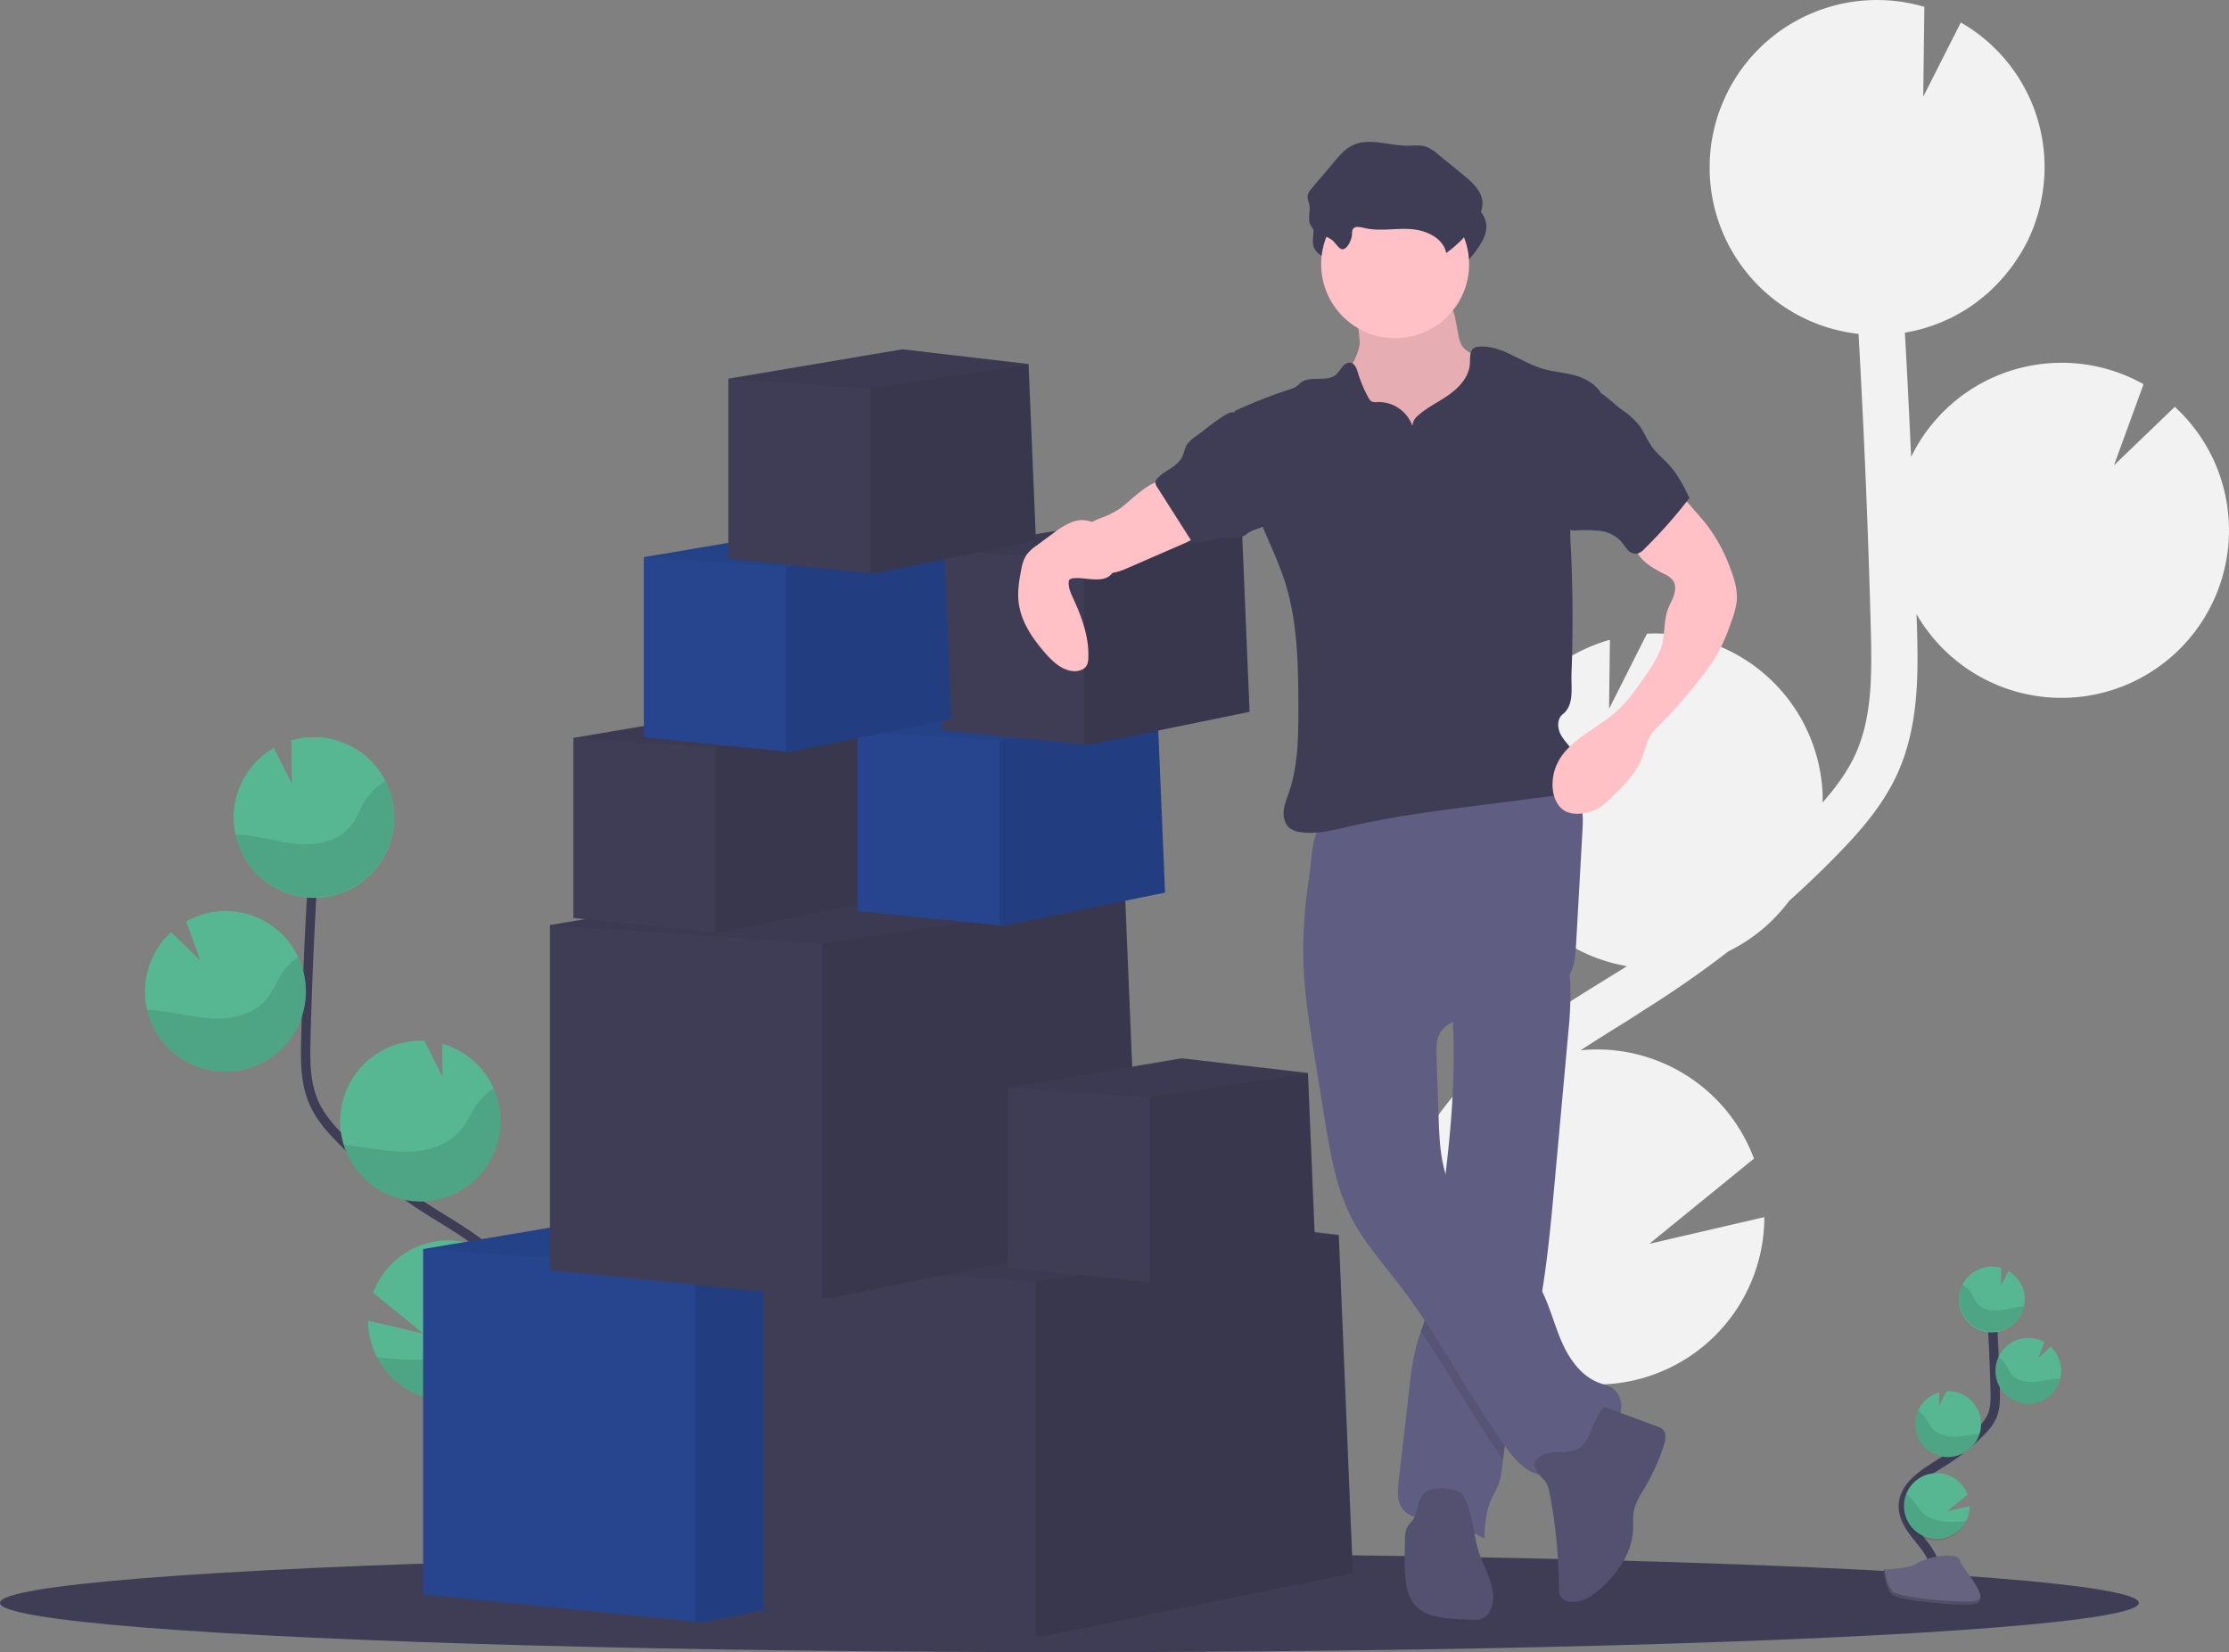 <svg id="ab82d996-d758-4a94-9ad9-9e4bd5f70489" xmlns="http://www.w3.org/2000/svg" viewBox="0 0 949.39 703.75"><rect x="0" y="0" width="949.39" height="703.75" fill="#808080" stroke="none"/><title>img_retaguarda_04</title><path d="M683.32,417.43l7.47-4.61c.71-.45,1.41-.93,2.13-1.38a71.36,71.36,0,0,1-59.18-67,70.56,70.56,0,0,1,6.16-32.5,71.46,71.46,0,0,1,45.81-39.52l-.37,29.4,16.15-32h.2a71.34,71.34,0,0,1,74.59,67.93h0c.06,1.36,0,2.7,0,4,5.62-6.41,10.72-13.28,14.1-20.81,6.84-15.25,7-32.52,6.43-53.51-1.08-41.6-2.87-83.51-5.21-125.3a71.31,71.31,0,0,1-63.35-67.49c-.1-2.19-.07-4.34,0-6.48a10.72,10.72,0,0,1,.08-1.6c.14-2.07.33-4.12.65-6.14a5.84,5.84,0,0,1,.18-1c.29-1.71.64-3.41,1.05-5.08.16-.62.31-1.25.48-1.87a54,54,0,0,1,1.69-5.38c.21-.59.46-1.16.68-1.74.51-1.3,1.06-2.58,1.64-3.85.31-.67.61-1.33.94-2,.08-.17.15-.34.24-.51h0A71.28,71.28,0,0,1,819.64,2.82l-.48,38.26,16-31.6a70.91,70.91,0,0,1,34,76.87h.08c-.11.51-.27,1-.39,1.5-.22.94-.46,1.87-.72,2.8-.34,1.19-.72,2.36-1.11,3.53-.3.87-.59,1.76-.92,2.62-.48,1.26-1,2.49-1.58,3.72-.32.72-.61,1.45-1,2.16q-1.37,2.76-3,5.4c-.37.61-.79,1.19-1.18,1.8-.76,1.18-1.53,2.35-2.36,3.49-.51.7-1.06,1.37-1.6,2.06-.78,1-1.58,2-2.41,2.91-.59.67-1.19,1.33-1.81,2-.87.92-1.77,1.81-2.7,2.69-.61.59-1.23,1.18-1.87,1.74-1.05.93-2.15,1.82-3.26,2.69-.56.44-1.1.9-1.68,1.32q-2.53,1.88-5.23,3.53c-.34.2-.7.37-1,.57-1.5.89-3,1.72-4.61,2.5-.67.33-1.37.62-2.06.93-1.29.58-2.59,1.14-3.92,1.65-.77.29-1.56.56-2.35.83-1.31.45-2.64.86-4,1.23-.8.22-1.59.44-2.4.63-1.46.35-3,.64-4.45.89a.51.51,0,0,0-.29.06Q812.83,168,814,194.51a71.3,71.3,0,0,1,95.32-32.88c1.25.61,2.47,1.25,3.68,1.93l-12.61,34.55L926.3,173.2a71.11,71.11,0,0,1,23,49.26,69.85,69.85,0,0,1-1.81,19.65,71.31,71.31,0,0,1-131.17,19.43c0,1.79.13,3.59.18,5.38.47,18.52,1.06,41.56-8.17,62.14C802.08,343,792,354.34,782.06,364.49c-6.47,6.61-13.18,13-20.06,19.19a71.26,71.26,0,0,1-25.76,21.42q-16.95,13.06-35.1,24.46l-7.35,4.74c-6.79,4.21-13.75,8.53-20.58,13,1.2-.12,2.39-.25,3.61-.3a71.38,71.38,0,0,1,70.24,46.43l-44.58,36.29,49-11.37A71.37,71.37,0,0,1,649.2,582.6c1.1,1.38,2.21,2.75,3.31,4.12,2.19,2.73,4.37,5.44,6.5,8.13,29,36.73,37.08,71.61,22.71,98.2l-17.46-9.44c14-25.88-7-59-20.83-76.46-2.09-2.64-4.23-5.3-6.39-8-18.53-23-39.53-49.12-39-81.13C598.79,469.82,645.68,440.75,683.32,417.43Z" transform="translate(0 0.1)" fill="#f2f2f2"/><ellipse cx="455.5" cy="682.75" rx="455.5" ry="21" fill="#3f3d56"/><path d="M823.49,674.82c3-5.51-.4-12.26-4.28-17.18s-8.61-10-8.51-16.29c.14-9,9.69-14.31,17.33-19.08a84.38,84.38,0,0,0,15.55-12.51,22.79,22.79,0,0,0,4.79-6.4c1.57-3.52,1.53-7.52,1.43-11.38q-.49-19.26-1.9-38.48" transform="translate(0 0.1)" fill="none" stroke="#3f3d56" stroke-miterlimit="10" stroke-width="4"/><path d="M862.41,552.82a14.06,14.06,0,0,0-7-11.5l-3.14,6.22.09-7.52a14,14,0,1,0,10,12.8h0Z" transform="translate(0 0.1)" fill="#57b793"/><path d="M837.38,647.82a14,14,0,1,1,.67-11.3l-8.76,7.13,9.64-2.24A14,14,0,0,1,837.38,647.82Z" transform="translate(0 0.1)" fill="#57b793"/><path d="M830.45,620.53a14,14,0,0,1-14.66-13.31v-.06a13.76,13.76,0,0,1,1.21-6.39,14,14,0,0,1,9-7.78l-.07,5.79,3.18-6.3h0a14,14,0,0,1,1.31,28Z" transform="translate(0 0.1)" fill="#57b793"/><path d="M864.52,597.82a14,14,0,1,1,6.2-26.22l-2.48,6.8,5.1-4.9a14,14,0,0,1-8.82,24.32Z" transform="translate(0 0.1)" fill="#57b793"/><path d="M860.52,556.52c-3.24.36-6.39,1.37-9.64,1.57s-6.82-.58-8.88-3.11c-1.11-1.36-1.66-3.08-2.6-4.56a10.05,10.05,0,0,0-3.53-3.33,14,14,0,1,0,25.26,12.08,14.16,14.16,0,0,0,1-2.76C861.57,556.43,861,556.47,860.52,556.52Z" transform="translate(0 0.1)" opacity="0.1" style="isolation:isolate"/><path d="M864.52,597.82a14,14,0,0,1-13.35-20,10.4,10.4,0,0,1,2.82,2.83c1,1.51,1.6,3.25,2.78,4.64,2.18,2.57,5.92,3.41,9.31,3.25s6.65-1.11,10-1.42c.46,0,.94-.08,1.41-.09A14,14,0,0,1,864.52,597.82Z" transform="translate(0 0.1)" opacity="0.1" style="isolation:isolate"/><path d="M830.45,620.53a14,14,0,0,1-14.66-13.31v-.06a13.76,13.76,0,0,1,1.21-6.39,11.62,11.62,0,0,1,3,2.85c1.09,1.54,1.77,3.31,3,4.73,2.37,2.64,6.35,3.57,9.94,3.48s6.82-.93,10.28-1.19A14.06,14.06,0,0,1,830.45,620.53Z" transform="translate(0 0.1)" opacity="0.1" style="isolation:isolate"/><path d="M837.38,647.82a14,14,0,1,1-25.59-11.5,14.66,14.66,0,0,1,3.08,2.75c1.33,1.63,2.21,3.47,3.76,5,2.87,2.81,7.5,4,11.62,4.08A60.67,60.67,0,0,0,837.38,647.82Z" transform="translate(0 0.1)" opacity="0.1" style="isolation:isolate"/><path d="M802.33,668.47s11.07-.34,14.41-2.72,17-5.22,17.87-1.4,16.65,19,4.14,19.06-29.06-2-32.39-4S802.33,668.47,802.33,668.47Z" transform="translate(0 0.1)" fill="#656380"/><path d="M839,682.08c-12.5.1-29.06-2-32.39-4-2.53-1.54-3.55-7.09-3.88-9.65h-.37s.7,8.93,4,11,19.88,4.08,32.39,4c3.61,0,4.86-1.32,4.79-3.22C843,681.34,841.66,682.06,839,682.08Z" transform="translate(0 0.1)" opacity="0.2" style="isolation:isolate"/><path d="M194.41,644c-7.26-13.44,1-29.9,10.44-41.88s21-24.44,20.75-39.71c-.36-21.94-23.64-34.89-42.24-46.52a206.62,206.62,0,0,1-37.93-30.49c-4.57-4.67-9-9.65-11.66-15.61-3.84-8.58-3.74-18.33-3.49-27.73q1.2-47,4.64-93.82" transform="translate(0 0.1)" fill="none" stroke="#3f3d56" stroke-miterlimit="10" stroke-width="4"/><path d="M99.55,346.5a34.22,34.22,0,0,1,17.08-28l7.66,15.15-.23-18.34a34.22,34.22,0,1,1-24.51,31.22Z" transform="translate(0 0.1)" fill="#57b793"/><path d="M160.57,578.06a34.2,34.2,0,0,0,64.59-14,33.73,33.73,0,0,0-2.23-13.88,34.22,34.22,0,0,0-64,.37l21.37,17.38-23.51-5.47A33.86,33.86,0,0,0,160.57,578.06Z" transform="translate(0 0.1)" fill="#57b793"/><path d="M177.46,511.64a34.22,34.22,0,0,0,10.85-67.12l.18,14.09-7.7-15.33h-.09a34.22,34.22,0,0,0-3.19,68.37h0Z" transform="translate(0 0.1)" fill="#57b793"/><path d="M94.4,456.37a34.22,34.22,0,1,0-15.12-64l6,16.57L72.89,397a34.08,34.08,0,0,0-11.1,23.62,33.15,33.15,0,0,0,.87,9.42A34.2,34.2,0,0,0,94.4,456.37Z" transform="translate(0 0.1)" fill="#57b793"/><path d="M104.15,355.62c7.9.87,15.58,3.32,23.5,3.81s16.63-1.4,21.64-7.56c2.7-3.32,4.05-7.52,6.33-11.14a24.28,24.28,0,0,1,8.62-8.11,34.22,34.22,0,1,1-64,22.71C101.57,355.39,102.87,355.48,104.15,355.62Z" transform="translate(0 0.1)" opacity="0.1" style="isolation:isolate"/><path d="M94.4,456.37A34.24,34.24,0,0,0,127,407.57a25.31,25.31,0,0,0-6.88,6.88c-2.44,3.68-3.91,7.93-6.78,11.31C108,432,98.86,434.07,90.6,433.7S74.37,431,66.15,430.22c-1.14-.1-2.3-.18-3.45-.21A34.21,34.21,0,0,0,94.4,456.37Z" transform="translate(0 0.1)" opacity="0.1" style="isolation:isolate"/><path d="M177.46,511.64a34.21,34.21,0,0,0,32.82-48.17,27.51,27.51,0,0,0-7.23,7c-2.66,3.75-4.32,8.07-7.43,11.53-5.77,6.43-15.47,8.7-24.22,8.49-8.47-.18-16.63-2.26-25.05-2.91A34.24,34.24,0,0,0,177.46,511.64Z" transform="translate(0 0.1)" opacity="0.1" style="isolation:isolate"/><path d="M160.57,578.06a34.2,34.2,0,0,0,64.59-14,33.73,33.73,0,0,0-2.23-13.88,34.14,34.14,0,0,0-7.5,6.69c-3.25,4-5.4,8.46-9.16,12.16-7,6.86-18.29,9.7-28.34,10A145.93,145.93,0,0,1,160.57,578.06Z" transform="translate(0 0.1)" opacity="0.1" style="isolation:isolate"/><polygon points="431.22 664.05 299.22 691.05 296.22 690.75 180.22 679.05 180.22 532.05 322.22 508.05 425.22 520.05 425.25 520.7 425.26 521.02 431.22 664.05" fill="#26458e"/><polygon points="431.22 664.05 299.22 691.05 296.22 690.75 296.22 540.05 425.25 520.7 431.22 664.05" opacity="0.1" style="isolation:isolate"/><polygon points="425.26 521.02 425.22 521.05 296.22 540.05 180.22 532.05 322.22 508.05 425.22 520.05 425.25 520.7 425.26 521.02" opacity="0.05" style="isolation:isolate"/><polygon points="576.22 670.05 444.22 697.05 441.22 696.75 325.22 685.05 325.22 538.05 467.22 514.05 570.22 526.05 570.25 526.7 570.26 527.02 576.22 670.05" fill="#3f3d56"/><polygon points="576.22 670.05 444.22 697.05 441.22 696.75 441.22 546.05 570.25 526.7 576.22 670.05" opacity="0.1" style="isolation:isolate"/><polygon points="570.26 527.02 570.22 527.05 441.22 546.05 325.22 538.05 467.22 514.05 570.22 526.05 570.25 526.7 570.26 527.02" opacity="0.05" style="isolation:isolate"/><polygon points="485.22 526.05 353.22 553.05 350.22 552.75 234.22 541.05 234.22 394.05 376.22 370.05 479.22 382.05 479.25 382.7 479.26 383.02 485.22 526.05" fill="#3f3d56"/><polygon points="485.22 526.05 353.22 553.05 350.22 552.75 350.22 402.05 479.25 382.7 485.22 526.05" opacity="0.1" style="isolation:isolate"/><polygon points="479.26 383.02 479.22 383.05 350.22 402.05 234.22 394.05 376.22 370.05 479.22 382.05 479.25 382.7 479.26 383.02" opacity="0.05" style="isolation:isolate"/><polygon points="560.22 532.21 491.33 546.31 489.76 546.15 429.22 540.04 429.22 463.32 503.33 450.79 557.09 457.06 557.11 457.4 557.11 457.56 560.22 532.21" fill="#3f3d56"/><polygon points="560.22 532.21 491.33 546.31 489.76 546.15 489.76 467.5 557.11 457.4 560.22 532.21" opacity="0.1" style="isolation:isolate"/><polygon points="557.11 457.56 557.09 457.58 489.76 467.5 429.22 463.32 503.33 450.79 557.09 457.06 557.11 457.4 557.11 457.56" opacity="0.05" style="isolation:isolate"/><polygon points="375.22 383.21 306.33 397.3 304.76 397.15 244.22 391.04 244.22 314.32 318.33 301.79 372.09 308.06 372.11 308.4 372.11 308.56 375.22 383.21" fill="#3f3d56"/><polygon points="375.22 383.21 306.33 397.3 304.76 397.15 304.76 318.5 372.11 308.4 375.22 383.21" opacity="0.1" style="isolation:isolate"/><polygon points="372.11 308.56 372.09 308.58 304.76 318.5 244.22 314.32 318.33 301.79 372.09 308.06 372.11 308.4 372.11 308.56" opacity="0.05" style="isolation:isolate"/><polygon points="496.22 380.21 427.33 394.3 425.76 394.15 365.22 388.04 365.22 311.32 439.33 298.79 493.09 305.06 493.11 305.4 493.11 305.56 496.22 380.21" fill="#26458e"/><polygon points="496.22 380.21 427.33 394.3 425.76 394.15 425.76 315.5 493.11 305.4 496.22 380.21" opacity="0.1" style="isolation:isolate"/><polygon points="493.11 305.56 493.09 305.58 425.76 315.5 365.22 311.32 439.33 298.79 493.09 305.06 493.11 305.4 493.11 305.56" opacity="0.05" style="isolation:isolate"/><polygon points="532.22 303.21 463.33 317.3 461.76 317.15 401.22 311.04 401.22 234.32 475.33 221.79 529.09 228.06 529.11 228.4 529.11 228.56 532.22 303.21" fill="#3f3d56"/><polygon points="532.22 303.21 463.33 317.3 461.76 317.15 461.76 238.5 529.11 228.4 532.22 303.21" opacity="0.1" style="isolation:isolate"/><polygon points="529.11 228.56 529.09 228.58 461.76 238.5 401.22 234.32 475.33 221.79 529.09 228.06 529.11 228.4 529.11 228.56" opacity="0.05" style="isolation:isolate"/><path d="M579.14,146.27c-.73,6.5-5.69,11.74-7.53,18-2.76,9.45,2,19.6,8.56,27A59.74,59.74,0,0,0,621.79,211a18,18,0,0,0,6.88-.75,15.07,15.07,0,0,0,5.23-3.58c4.92-5,7.57-11.8,8.62-18.71s.65-13.94.24-20.91a11.73,11.73,0,0,0-.78-4.22,10.77,10.77,0,0,0-2.71-3.33A63.29,63.29,0,0,0,627.62,151c-1.8-1-3.73-2-4.88-3.73a12.27,12.27,0,0,1-1.51-4.47l-1.29-6.56a12.83,12.83,0,0,0-1.89-5.32c-2.27-3.06-6.62-3.48-10.43-3.63l-14-.55c-4.35-.17-10.07-1.42-14.32-.56-4,.79-2.65,4.45-1.93,7.77A56,56,0,0,1,579.14,146.27Z" transform="translate(0 0.1)" fill="#ffc0c6"/><path d="M579.14,146.27c-.73,6.5-5.69,11.74-7.53,18-2.76,9.45,2,19.6,8.56,27A59.74,59.74,0,0,0,621.79,211a18,18,0,0,0,6.88-.75,15.07,15.07,0,0,0,5.23-3.58c4.92-5,7.57-11.8,8.62-18.71s.65-13.94.24-20.91a11.73,11.73,0,0,0-.78-4.22,10.77,10.77,0,0,0-2.71-3.33A63.29,63.29,0,0,0,627.62,151c-1.8-1-3.73-2-4.88-3.73a12.27,12.27,0,0,1-1.51-4.47l-1.29-6.56a12.83,12.83,0,0,0-1.89-5.32c-2.27-3.06-6.62-3.48-10.43-3.63l-14-.55c-4.35-.17-10.07-1.42-14.32-.56-4,.79-2.65,4.45-1.93,7.77A56,56,0,0,1,579.14,146.27Z" transform="translate(0 0.1)" opacity="0.1" style="isolation:isolate"/><path d="M668.05,439l-5.94,65.12c-1.55,17.08-3.13,34.23-6.17,51.09-1,5.81-2.28,11.59-3.74,17.32-4.06,15.91-10,31.46-11.85,47.77-.06.47-.11,1-.16,1.43-.39,3.6-.73,7.24-2,10.6-1,2.49-2.41,4.76-3.44,7.22-2,4.92-2.32,10.36-2.57,15.69a67.64,67.64,0,0,0-23.29-8c-4-.59-8.35-1-11-4-3-3.26-2.65-8.25-2.15-12.63q2.35-20.4,4.7-40.78a105.83,105.83,0,0,1,3-17.32c.54-1.89,1.19-3.75,1.85-5.61.91-2.56,1.83-5.12,2.52-7.75a92.71,92.71,0,0,0,2-12.83c1.61-13.68,3.55-27.33,5.25-41l.09-.72c2.55-20.72,4.49-41.54,3.93-62.41-.08-3.09-.21-6.18-.41-9.28-.28-4.49-.69-6.87,3-9.68,4.11-3.1,9.52-5.27,14.22-7.3,2.53-1.1,30.39-11,31-8.82a54.24,54.24,0,0,1,2,14.22A158,158,0,0,1,668.05,439Z" transform="translate(0 0.1)" fill="#605d82"/><path d="M655.94,555.24c-1,5.81-2.28,11.59-3.74,17.32-4.06,15.91-10,31.46-11.85,47.77-.06.47-.11,1-.16,1.43-12.42-17.74-22.88-36.82-35-54.75.91-2.56,1.83-5.12,2.52-7.75a93.82,93.82,0,0,0,2.08-12.91c1.61-13.68,3.55-27.33,5.25-41l.09-.72a42.55,42.55,0,0,0,3,8.41c8.14,16.54,27.48,24.9,36.94,40.73Q655.54,554.51,655.94,555.24Z" transform="translate(0 0.1)" opacity="0.1" style="isolation:isolate"/><path d="M555.16,409.82c.41,13.26,2.53,26.41,4.65,39.51l4.37,27c2.39,14.8,4.89,29.89,11.89,43.14,5.24,9.92,12.78,18.38,19.61,27.27,16.78,21.86,29.39,46.63,45.3,69.13,4.63,6.54,11.24,13.62,19.13,12.25,5.18-.89,8.94-5.21,13-8.53,4.8-3.92,10.58-6.79,14.36-11.71s4.52-13.08-.6-16.58c-1.75-1.19-3.88-1.64-5.86-2.4-7.93-3-13.07-10.76-16.33-18.6s-5.25-16.25-9.6-23.54c-9.46-15.83-28.81-24.19-37-40.74-4.56-9.26-5-20-5.34-30.27l-.89-26.31c-.1-2.88-.17-5.87,1-8.5,3.11-7,12.51-7.66,20.13-8.55a68.82,68.82,0,0,0,24.67-7.78c4.39-2.37,8.67-5.39,11-9.79,2.14-4,2.43-8.71,2.68-13.25L674,353.88c.23-4.1.43-8.35-1-12.19-3.63-9.66-15.83-12.82-26.14-12.36-19.18.86-36.88,9.11-55,14.69a140.56,140.56,0,0,1-13.63,3.55c-4,.81-9,.48-12.84,1.78-6.88,2.32-6.71,17.38-7.68,23.62A198.57,198.57,0,0,0,555.16,409.82Z" transform="translate(0 0.1)" fill="#605d82"/><path d="M657.51,630.14c1.69,1.71,2.24,4.21,2.68,6.57a224.24,224.24,0,0,1,3.8,39.71,6.61,6.61,0,0,0,.71,3.6,4.57,4.57,0,0,0,1.87,1.5c4.89,2.33,10.56-.92,14.64-4.49,7.55-6.61,13.94-15.49,14.37-25.52.11-2.58-.18-5.19.27-7.74.66-3.78,2.87-7.07,4.81-10.37a88,88,0,0,0,8-17.82c.74-2.34,1.24-5.28-.6-6.91a6.34,6.34,0,0,0-2.17-1.13l-22.1-8.2c-1.92-.71-6.68,11.52-7.43,12.86-1.85,3.27-3.69,5.12-7.4,5.88s-8.29-.34-11.83,1.55C651.13,622.82,654.12,626.73,657.51,630.14Z" transform="translate(0 0.1)" fill="#535070"/><path d="M623.43,637.69a6.7,6.7,0,0,0-1.68-2.13,7.57,7.57,0,0,0-3.39-1.15c-4.2-.72-9.18-1.19-12.09,1.94-2.72,2.93-2.25,7.7-4.52,11a34.2,34.2,0,0,0-2.32,3,11.3,11.3,0,0,0-1,5.38c-.12,5.09-.24,10.2.12,15.28.29,4.26,1,8.73,3.67,12.07,4.28,5.36,12,6.13,18.84,6.47l5.55.29a10.9,10.9,0,0,0,4.54-.42,7.46,7.46,0,0,0,3.92-4.31c2.89-7.18-1.68-14.91-4.5-22.11C627.32,654.71,627.9,645.52,623.43,637.69Z" transform="translate(0 0.1)" fill="#535070"/><path d="M577.54,109.62a4.6,4.6,0,0,1,.31-2.14c.81-1.43,2.93-1,4.53-.64,6.43,1.62,13.21.15,19.84.53s14.09,3.69,15.42,10.19A48.06,48.06,0,0,0,629.87,105c1.84-2.75,3.44-5.9,3.19-9.2-.36-4.76-4.35-8.32-8-11.34l-11-9a16.73,16.73,0,0,0-4.94-3.14c-2.54-.87-5.32-.45-8-.45-8,0-16.58-3.65-23.71,0-3,1.53-5.23,4.16-7.39,6.72l-9.83,11.64a6.21,6.21,0,0,0-1.58,2.67c-.28,1.42.45,2.82.71,4.25.46,2.6-.66,5.38.2,7.88,1.43,4.14,6.47,4.73,9.55,7.11,1.14.88,2.94,3.89,4.31,3.85C575.79,115.94,577.47,111.54,577.54,109.62Z" transform="translate(0 0.1)" fill="#3f3d56"/><circle cx="594.22" cy="112.55" r="31.5" fill="#ffc0c6"/><path d="M601.6,181.38a15.26,15.26,0,0,0-14.81-10.22,4.45,4.45,0,0,1-2.74-.35,3.85,3.85,0,0,1-1.13-1.4,55.73,55.73,0,0,1-4.59-10.86c-.5-1.67-1.19-3.64-2.88-4.07-1.36-.35-2.75.53-3.66,1.6a34.67,34.67,0,0,1-2.62,3.29c-4,3.54-11,.31-15.19,3.56-.69.53-1.26,1.21-2,1.7a8.93,8.93,0,0,1-2.31,1A222,222,0,0,0,525.79,175c2.8,16.84,5.66,34,12.22,49.75,3.12,7.5,6.65,14.85,9.15,22.58,5.54,17.13,5.78,35.46,5.85,53.47,0,12.32,0,24.9-4,36.56-.9,2.64-2,5.26-2.25,8s.57,5.84,2.82,7.48a9.56,9.56,0,0,0,4.35,1.53c6.91,1,13.87-.82,20.67-2.4,18.23-4.22,36.83-6.64,55.38-9l31.1-4a18.26,18.26,0,0,0,6.44-1.67c5.69-3.11,6.23-11.67,2.69-17.11-1.69-2.61-4.08-4.75-5.51-7.51s-1.54-6.64.91-8.55c5-3.9,3.5-11.13,3.74-17.45q1-26.52-.27-53a106.21,106.21,0,0,1-.18-11c.35-6.22,1.89-12.31,3.43-18.36l9.45-37.2c-2.47-3.9-7.2-6.38-11.67-7.5s-9.14-1.45-13.55-2.82c-9-2.8-17.08-9.9-26.51-9.24a4.74,4.74,0,0,0-2.06.5c-2.12,1.21-1.79,4.27-1.92,6.71-.3,5.41-4.28,9.92-8.66,13.09S608,173.29,604,176.9A6,6,0,0,0,601.6,181.38Z" transform="translate(0 0.1)" fill="#3f3d56"/><path d="M476.79,216.67a36.67,36.67,0,0,1-6.62,3.41c-2.2.87-4.55,1.56-6.35,3.08a10.05,10.05,0,0,0-2.21,2.73A12.13,12.13,0,0,0,472.79,244c2.89-.15,5.62-1.32,8.27-2.47l22.22-9.67c3.76-1.63,7.82-3.53,9.6-7.23a1.78,1.78,0,0,0,.22-1.15,1.88,1.88,0,0,0-.92-1,49.71,49.71,0,0,1-12.93-12.2c-.91-1.24-2-4.16-3.32-4.91C491.23,202.72,480.56,214.23,476.79,216.67Z" transform="translate(0 0.1)" fill="#ffc0c6"/><path d="M714.31,208.82l8.19,9.36c1.76,2,3.52,4,5.12,6.16A71.69,71.69,0,0,1,737,242c1.78,4.67,3.26,9.65,2.64,14.61a36.23,36.23,0,0,1-2,7.43,91.22,91.22,0,0,1-5.57,13.4,77,77,0,0,1-6.23,9.37A218,218,0,0,1,705,310.57c-2.8,2.77-4,7.26-5.19,11-2.25,6.91-7.6,12.3-12.77,17.4a34.81,34.81,0,0,1-5.49,4.72,17.81,17.81,0,0,1-10,2.84,11,11,0,0,1-4.49-.93c-3.54-1.68-5.34-5.77-5.71-9.67a20.72,20.72,0,0,1,1.72-10.36c4.7-10.41,16.77-14.92,25.3-22.52,5-4.45,8.83-10.05,12.61-15.58a54.18,54.18,0,0,0,6.37-11.17c1.9-5.09,1.16-11.11,2.83-16.27.7-2.19,2-4.16,2.71-6.33s1-4.74-.38-6.61a9.52,9.52,0,0,0-3.71-2.72c-5.45-2.76-11.55-6.32-12.59-12.35a13.22,13.22,0,0,1,2.44-9.43,39,39,0,0,1,6.87-7.2C707.91,213.25,711.92,210.88,714.31,208.82Z" transform="translate(0 0.1)" fill="#ffc0c6"/><path d="M471.53,229.73c-1.44-2.92-3.25-5.9-6.17-7.35a11.35,11.35,0,0,0-9,0,33.84,33.84,0,0,0-7.88,4.76l-7.06,5.21a17.34,17.34,0,0,0-4.19,3.87,16.06,16.06,0,0,0-2.18,6c-1,4.87-1.81,9.88-1.11,14.81,1.12,8,5.92,14.92,11.2,21,3.3,3.78,7.38,7.6,12.4,7.77,2.17.07,4.58-.79,5.48-2.76a6.91,6.91,0,0,0,.49-2.46c.54-8.88-2.64-17.55-6.34-25.64-1-2.2-2.08-4.48-2-6.89a1.83,1.83,0,0,1,.3-1.16,2,2,0,0,1,1.2-.59c5.07-1,13.81,2.94,17.36-2.69C476.33,239.89,473.17,233,471.53,229.73Z" transform="translate(0 0.1)" fill="#ffc0c6"/><path d="M575.88,99.71a4.74,4.74,0,0,1,.32-2.14c.81-1.44,2.93-1,4.53-.64,6.43,1.62,13.21.15,19.84.53s14.08,3.69,15.42,10.19a48.52,48.52,0,0,0,12.23-12.56c1.84-2.76,3.44-5.91,3.19-9.21-.36-4.76-4.36-8.32-8-11.33l-11-9a16.68,16.68,0,0,0-4.93-3.14c-2.55-.87-5.32-.45-8-.45-8,0-16.58-3.65-23.71,0-3,1.53-5.23,4.16-7.39,6.72l-9.84,11.64A6.19,6.19,0,0,0,557,83c-.28,1.42.45,2.82.71,4.25.46,2.6-.66,5.38.2,7.87,1.43,4.15,6.47,4.74,9.55,7.12,1.14.88,2.94,3.89,4.31,3.85C574.11,106,575.79,101.63,575.88,99.71Z" transform="translate(0 0.1)" fill="#3f3d56"/><path d="M509,186a12.86,12.86,0,0,0-3.3,3.07c-1.15,1.75-1.39,4-2.38,5.8-2.12,3.94-7.09,5.35-10.18,8.58a3.2,3.2,0,0,0-1,1.68,3.73,3.73,0,0,0,.83,2.42l14.94,23.48c5,.44,9.74-2.68,14.72-2.26,1.85.15,3.76.79,5.54.24a16.32,16.32,0,0,0,3.55-2.17c3-1.88,6.92-2.1,9.41-4.57s2.7-6.1,2.67-9.47a37.48,37.48,0,0,0-.89-8.7c-2.2-9-9.09-15.94-13.41-23.92-2.11-3.89-3.25-6.16-7.7-3.49S513.19,183,509,186Z" transform="translate(0 0.1)" fill="#3f3d56"/><path d="M690.39,174.16a35,35,0,0,1,7.52,6.58c2.27,2.93,3.56,6.53,5.75,9.53s5,5.16,7.4,7.84c3.65,4.06,6.12,9,8.54,13.91a208.18,208.18,0,0,1-19.32,21.8,6.18,6.18,0,0,1-2.94,1.92,4.72,4.72,0,0,1-4.14-1.69c-1.08-1.12-1.84-2.52-2.87-3.69A14.74,14.74,0,0,0,681.2,226a61.68,61.68,0,0,0-10.35-.15,4,4,0,0,1-2.21-.37,3.71,3.71,0,0,1-1.2-1.38c-4-6.88-2.75-15.52-1.32-23.38l3.27-18a40.28,40.28,0,0,1,2.73-10c1.24-2.65,4-7.15,7.42-6.35S687.5,172.08,690.39,174.16Z" transform="translate(0 0.1)" fill="#3f3d56"/><polygon points="405.22 306.21 336.33 320.3 334.76 320.15 274.22 314.04 274.22 237.32 348.33 224.79 402.09 231.06 402.11 231.4 402.11 231.56 405.22 306.21" fill="#26458e"/><polygon points="405.22 306.21 336.33 320.3 334.76 320.15 334.76 241.5 402.11 231.4 405.22 306.21" opacity="0.1" style="isolation:isolate"/><polygon points="402.11 231.56 402.09 231.58 334.76 241.5 274.22 237.32 348.33 224.79 402.09 231.06 402.11 231.4 402.11 231.56" opacity="0.05" style="isolation:isolate"/><polygon points="441.22 230.21 372.33 244.31 370.76 244.15 310.22 238.04 310.22 161.32 384.33 148.79 438.09 155.06 438.11 155.4 438.11 155.56 441.22 230.21" fill="#3f3d56"/><polygon points="441.22 230.21 372.33 244.31 370.76 244.15 370.76 165.5 438.11 155.4 441.22 230.21" opacity="0.1" style="isolation:isolate"/><polygon points="438.11 155.56 438.09 155.58 370.76 165.5 310.22 161.32 384.33 148.79 438.09 155.06 438.11 155.4 438.11 155.56" opacity="0.05" style="isolation:isolate"/></svg>